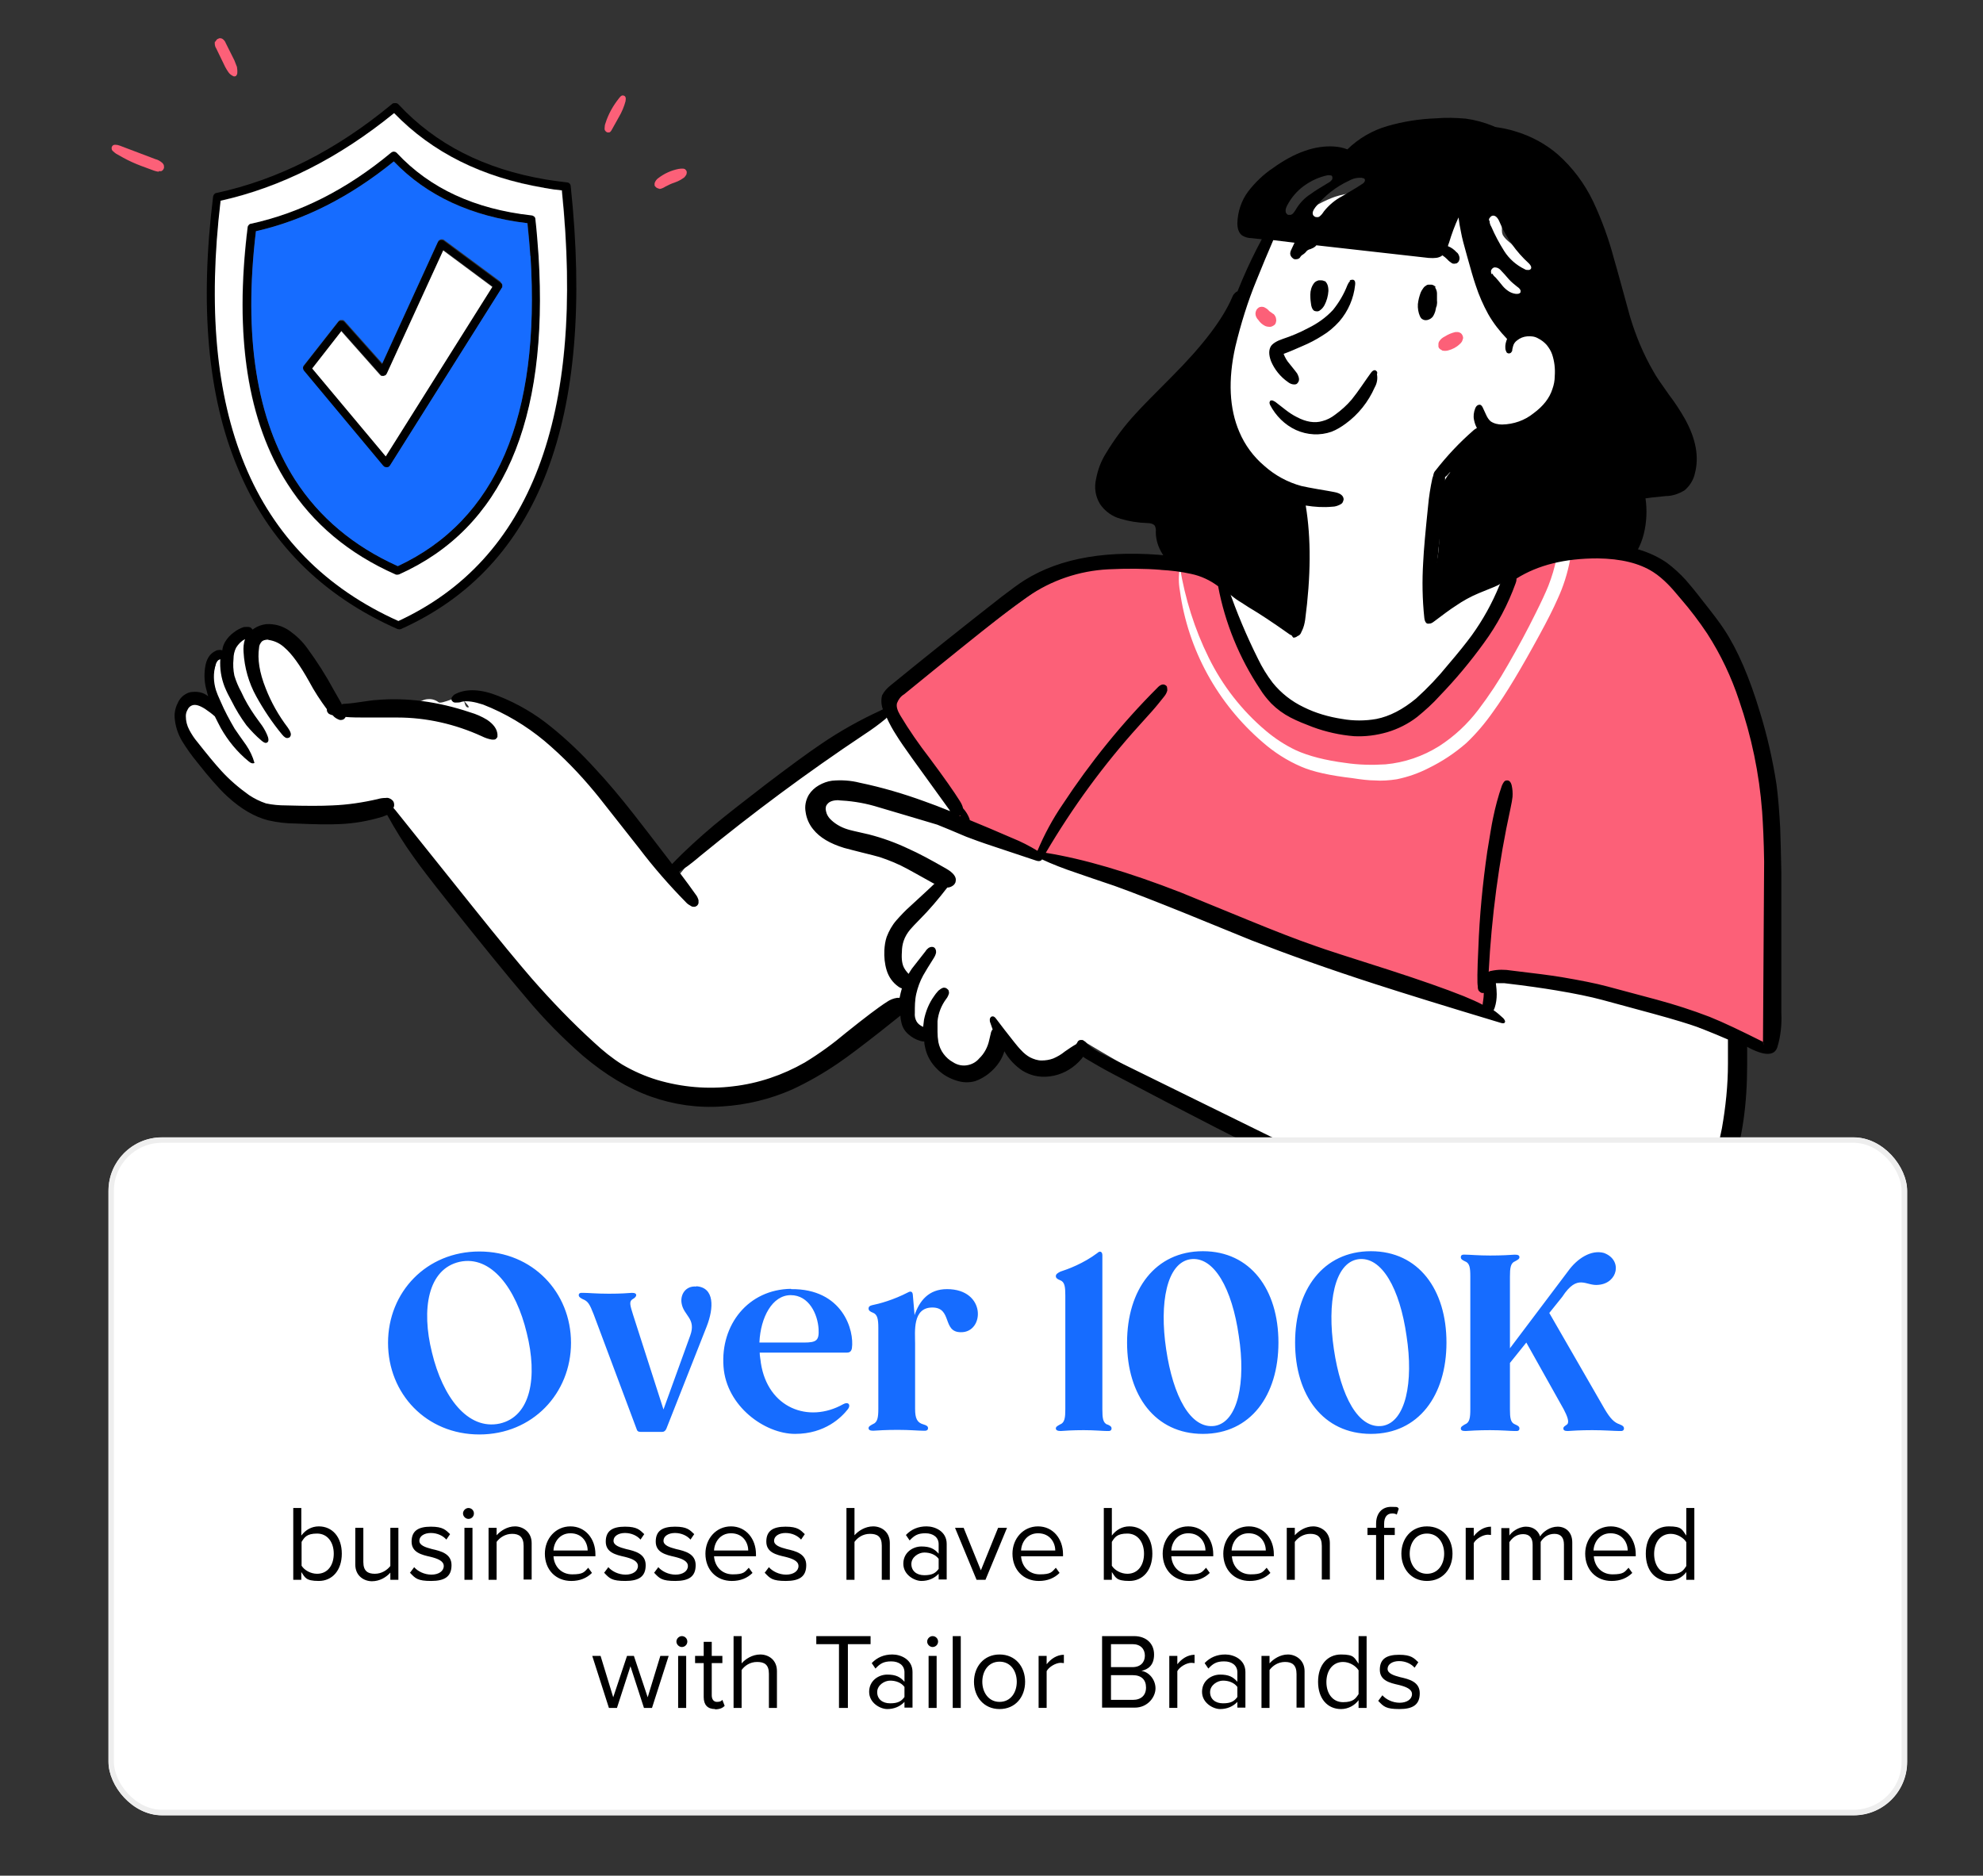 <svg xmlns="http://www.w3.org/2000/svg" id="Layer_1" viewBox="0 0 690.4 653"><rect x="0" y="0" width="690.4" height="653" fill="#333333" stroke="none"/><defs><style>      .st0 {        fill: none;        stroke: #eee;        stroke-width: 1.9px;      }      .st1 {        fill: #fc6078;      }      .st2 {        fill: #fff;      }      .st3 {        fill: #166cff;      }    </style></defs><path class="st1" d="M55.2,59.6c.3,0,.6,0,.9,0,.3-.1.5-.3.7-.5.1-.2.2-.4.3-.6,0-.2,0-.4,0-.6,0-.5-.3-.9-.6-1.2-.7-.6-1.5-1.1-2.4-1.3l-12.4-4.7c-.5-.2-1-.3-1.5-.3-.2,0-.5,0-.7.1-.2.1-.4.3-.5.5-.1.2-.2.5-.1.8,0,.3.1.5.3.7.4.4.8.7,1.2,1,1.2.7,2.1,1.2,2.5,1.4,2,1.1,4,2,6.1,2.8l4.6,1.7c.5.2,1.1.3,1.7.4ZM74.8,14.5c-.1.8,0,1.7.5,2.4l3.1,6.4c.3.6.7,1.2,1.1,1.8.4.6.9,1,1.5,1.3.2.1.3.2.5.2.2,0,.4,0,.5-.1.2,0,.3-.2.4-.4s.2-.3.2-.5c.1-.8,0-1.6-.1-2.3-.3-.8-.6-1.5-.9-2.3l-3-6c-.2-.6-.7-1.2-1.2-1.5-.2-.1-.5-.2-.7-.2-.3,0-.5,0-.7.2-.2,0-.5.2-.6.4-.2.2-.3.4-.4.6h0ZM229.6,65.8c.7-.1,1.4-.4,2-.8,1.1-.6,2.2-1.1,3.4-1.5,1.2-.4,2.2-1,3.2-1.7.3-.3.6-.7.8-1.1,0-.2.1-.4.1-.6s0-.4-.1-.6c-.1-.2-.3-.4-.5-.6-.2-.1-.5-.2-.7-.2-.5,0-1,0-1.5.1-2.6.5-5,1.6-7.1,3.2-.6.4-1.1,1.1-1.3,1.8,0,.2,0,.5,0,.7,0,.2.2.4.4.6.2.2.3.3.6.4.2.1.4.2.7.2h0ZM217.8,35.1c.2-1,0-1.6-.6-1.8-.6-.2-1,0-1.6.8-2.1,2.6-3.8,5.6-4.8,8.8-.2.5-.3,1.1-.3,1.7,0,.1,0,.2,0,.4,0,.3.3.7.6.9.1.1.3.2.5.2.2,0,.3,0,.5,0,.3,0,.7-.5,1-1.1l2.4-4.3c1-1.7,1.8-3.6,2.3-5.5Z"></path><path d="M137.5,35.9c-.4,0-.7,0-1,.3-19.4,16.1-39.8,26.4-61.2,31-.3,0-.5.2-.7.4-.2.2-.3.5-.4.8-4.7,38-1.9,69.5,8.5,94.4,10.6,25.7,29.2,44.5,55.7,56.2.2,0,.4.1.6.1.2,0,.4,0,.6-.1,48-21.5,67.7-72.9,59.1-154.2,0-.3-.2-.7-.4-.9-.2-.2-.5-.4-.9-.4-2.5-.3-4.9-.6-7.3-1h0c-21.4-3.6-38.5-12.3-51.4-26.2-.1-.1-.3-.2-.4-.3-.2,0-.3-.1-.5-.1h0ZM189.4,65.4c2.1.4,4.2.7,6.3.9,8.1,78.6-10.9,128.5-56.9,149.8-25.4-11.5-43.3-29.6-53.5-54.4-10-24.3-12.8-54.9-8.4-91.9,21-4.7,41.2-14.8,60.4-30.5,13.2,13.8,30.6,22.4,52.2,26ZM137.3,52.8c-.4,0-.7,0-1,.3-15.5,12.8-31.8,21.1-48.9,24.8-.3,0-.5.2-.7.4-.2.2-.3.5-.4.8-4.7,38,0,67.8,13.9,89.4,8.8,13.8,21.4,24.3,37.6,31.5.2,0,.4.1.6.1.2,0,.4,0,.6-.1,36-16.2,52.2-53.2,48.6-111.1-.3-4.1-.6-8.4-1.1-12.7,0-.3-.2-.6-.4-.9-.2-.2-.5-.4-.9-.4-19.8-2.2-35.4-9.4-46.9-21.7-.1-.1-.3-.3-.4-.3-.2,0-.4-.1-.5-.1h0ZM183.7,77.7c.4,3.9.7,7.7,1,11.4,3.5,56-11.9,92-46.2,108-15.4-7-27.3-17-35.8-30.1-13.4-21-17.9-49.8-13.6-86.5,16.8-3.8,32.8-11.9,48-24.3,11.6,12,27.1,19.1,46.5,21.5h0ZM174.8,99.3c0-.2,0-.3-.2-.5,0-.1-.2-.3-.4-.4l-19.6-14.5c-.2-.2-.5-.3-.8-.3-.3,0-.6,0-.8.2-.2.1-.4.4-.6.6l-19.4,42.4-13.1-14.7c-.2-.2-.5-.4-.7-.4-.3,0-.6,0-.8,0-.3,0-.5.3-.7.5l-12,15.3c-.2.3-.3.6-.3.9,0,.3.1.7.3.9l27.6,33.1c.2.2.5.4.8.5.3,0,.6,0,.9,0,.3-.1.5-.3.7-.6l38.9-61.8c.1-.2.2-.3.2-.5,0-.2,0-.4,0-.5h0ZM108.7,128.2l10.3-13,13.4,15.1c.2.2.4.3.6.4.2,0,.5.1.7,0,.2,0,.5-.1.7-.3.2-.1.3-.3.4-.6l19.6-42.8,17.1,12.7-37.1,59-25.7-30.6Z"></path><path class="st2" d="M195.7,66.3c-2.1-.2-4.2-.5-6.3-.9-21.5-3.6-38.9-12.3-52.2-26-19.2,15.6-39.3,25.8-60.4,30.5-4.4,37-1.6,67.6,8.4,91.9,10.2,24.8,28.1,43,53.5,54.4,46-21.3,65-71.2,56.9-149.8h0ZM136.2,53.1c.3-.2.7-.4,1-.3.4,0,.7.2,1,.5,11.5,12.3,27.1,19.5,46.9,21.7.3,0,.6.2.9.4.2.2.4.5.4.9.5,4.3.8,8.6,1.1,12.7,3.6,57.9-12.6,94.9-48.6,111-.2,0-.4.1-.6.1-.2,0-.4,0-.6-.1-16.3-7.2-28.8-17.7-37.6-31.5-13.9-21.6-18.6-51.5-13.9-89.4,0-.3.2-.6.4-.8.2-.2.4-.4.7-.4,17.1-3.7,33.4-11.9,48.9-24.8h0ZM118.9,115.2l-10.2,13.1,25.6,30.6,37.1-59-17.1-12.7-19.6,42.8c-.1.2-.3.4-.4.6-.2.1-.4.2-.7.3-.2,0-.5,0-.7,0-.2,0-.4-.2-.6-.4l-13.4-15.1Z"></path><path class="st3" d="M184.6,89.1c-.2-3.7-.6-7.5-1-11.4-19.5-2.3-35-9.5-46.5-21.5-15.3,12.4-31.3,20.5-48,24.3-4.4,36.6.2,65.5,13.6,86.5,8.4,13.1,20.4,23.2,35.8,30.1,34.3-16,49.7-52,46.2-108h0ZM174.3,98.3c.1.1.3.2.4.4s.2.3.2.5c0,.2,0,.4,0,.5,0,.2,0,.4-.2.5l-38.9,61.8c-.2.3-.4.5-.7.6-.3.1-.6.1-.9,0-.3,0-.6-.3-.8-.5l-27.6-33.1c-.2-.3-.3-.6-.3-.9,0-.3,0-.6.3-.9l12-15.3c.2-.2.4-.4.7-.5.3,0,.6,0,.8,0,.3,0,.5.2.7.4l13.1,14.7,19.4-42.4c.1-.3.3-.5.6-.6.3-.2.5-.2.8-.2.3,0,.6.1.8.3l19.6,14.5Z"></path><path class="st2" d="M383.3,285.3c-6.5-1.3-11.3-2.3-14.6-2.9-4.8-1-9.7-1.7-14.6-2-4.2-.3-8.4,0-12.4.9-.5-1.1-1-2.1-1.7-3.2-.8-1.4-2.2-3.4-4.1-6l-14.7-19.9c-.7-1-1.6-2-2.5-2.9-.9-.9-2-1.6-3.3-1.8-1.3-.2-2.6,0-3.7.5-1.3.5-2.5,1.1-3.6,1.9l-30.5,19c-7.7,4.8-13.3,8.5-17,11.2-5.5,3.9-10.6,8.4-15.1,13.4-1.1,1.3-2.5,3-4.2,5.1-2.1,2.6-3.5,4.4-4.2,5.2-1.2,1.4-2.5,2.7-3.9,3.8-.4-.8-.8-1.5-1.2-2.3-1.2-2.1-3-4.8-5.3-8.1-3.5-4.8-8.1-11-14-18.6-2.8-3.7-5-6.4-6.6-8.2-2.5-3-4.9-5.6-7.1-7.8-3.7-3.6-7.7-6.8-12-9.7-3.9-2.7-8.1-5-12.5-6.9-4.3-1.8-9-2.6-13.6-2.4-.1-.2-.2-.3-.4-.5-1-1,3.9,3.4,2.4,3.2-1.5-.2-.9-3.5-2.4-3.2-.2-1.3-6.8,2.2-7.8,1.4-1-.8-2.3-1.2-3.6-1.1-.7,0-1.4.2-2.1.5-.7.3-1.4.5-2.1.6-1.5,0-3-.1-4.5-.6-2.3-.7-17.4,2.9-21.8,1.1l-13.9-21.4c-1.6-.7-2.8-1.2-3.5-1.4-1.2-.4-2.4-.7-3.7-.7-1,0-1.9.1-2.9.2-.9.1-1.9.2-2.8.2-2.2-.1-3.8-.2-4.9-.1-.7,0-1.5,0-2.2.4-.7.3-1.3.7-1.8,1.3-.4.6-.8,1.3-1.1,2-.3.7-.7,1.3-1.3,1.8-.5.3-.9.5-1.5.6-.5.1-1.1.3-1.6.6-1.4.7-2.3,2.2-2.8,4.5-1,4.2-.7,8.7.9,12.7-1.5-1-3.2-1.6-5-1.8-.8-.1-1.7,0-2.5.2-.8.2-1.6.6-2.2,1.2-.8.7-1.3,1.6-1.6,2.6-.3,1-.4,2.1-.2,3.2.4,2.1,1.1,4.1,2.3,5.8,1.4,2.2,2.9,4.3,4.6,6.3,1.1,1.3,2.8,3.3,5.2,5.8,1.9,2.1,3.9,4.2,6,6.1,2.1,1.9,4.4,3.5,7,4.7,4.3,1.9,9,2.8,13.7,2.6,1.3,0,6-.4,14.3-1.1l11-.9c2.5-.2,4.9-.7,7.3-1.3.5,1.1,1.1,2.1,1.8,3.1,1.4,2,3.7,4.9,6.9,8.8,3.1,3.8,5.4,6.7,6.9,8.8.2.3,1.8,2.6,4.7,7,1.9,2.8,3.5,5.1,5,6.8,1.3,1.6,3,3.5,5.2,5.6l5.3,5.4c2.5,2.6,6.5,7.4,12,14.5,3.8,5,8,9.7,12.4,14.1,1.2,1.1,2.4,2.2,3.7,3.1,4.1,6.1,9.4,11.3,15.5,15.2,6.5,4.3,13.8,7.4,21.5,9,4.3,1,8.7,1.3,13.1,1,2.7-.3,5.4-.8,8-1.6,1.9-.5,4.5-1.3,7.8-2.6,5.5-2,9.8-3.5,12.7-4.7,4.2-1.7,8.1-3.8,11.9-6.3,3.6-2.5,7-5.3,10.3-8.2,3.3-2.9,6.7-5.7,10.3-8.3,1.7-1.1,3.4-2.3,5-3.6,0,0,0,0,0,0,0,2.3.2,4.7.9,6.9.5,1.8,1.4,3.5,2.6,4.9.6.7,1.4,1.3,2.2,1.7.9.4,1.8.5,2.8.4.8,2.8,2.1,5.5,3.8,7.9,1.1,1.6,2.6,2.9,4.3,3.8.8.5,1.7.8,2.6,1,.9.1,1.9.1,2.8-.1,2.2-.6,4.1-2.5,5.8-5.7,1.4-2.5,2.5-5.2,3.3-7.9,1,1,1.9,2.1,2.7,3.2,1.4,1.7,2.2,2.8,2.6,3.3,2.3,2.6,4.6,4.1,6.9,4.7,1.5.3,3,.3,4.4,0,3.3-.7,6.6-1.7,9.6-3.2,1.6-.8,3-2.1,3.9-3.7.1-.2.3-.6.5-1,32.9,19.7,67,37.4,102.1,53,2.7,1.3,5.5,2.3,8.5,2.8.3,0,1.1.1,2.2.2.7,0,1.4.2,2.1.3,1.2.3,2.4.7,3.5,1.3.5.3,1.6.9,3.3,1.8,4.4,2.3,9,4.3,13.7,5.9,3.7,1.2,8.4,2.6,14.4,4.2,9.3,2.5,16.7,4,22.2,4.4,8.5.7,15.9-.3,22.3-3,6.4-2.7,12.4-7.3,18.1-13.9,3.6-4,6.4-8.5,8.5-13.4,1.1-2.9,2-5.9,2.5-9,.4-2,.8-5.2,1.3-9.3,1.2-10.4,1.9-18.2,2-23.4.1-3.2,0-6.4-.3-9.6-.1-1-.5-3.3-1.2-6.7-.6-2.6-1-4.3-1.2-5.3-.4-1.7-1-3.4-1.7-5.1-1.5-3.3-3.5-6.3-5.9-9-6.2-6.8-15.3-12.3-27.3-16.4-3.5-1.2-8.6-2.7-15.4-4.5-7.1-1.9-12.2-3.4-15.5-4.4-1.7-.6-4.3-1.5-7.7-2.7-3.4-1.2-6-2.1-7.7-2.7-5.2-1.7-13.3-3.8-24.4-6.3-6.6-1.5-11.7-2.6-15.4-3.3-5.1-1-10.3-1.7-15.5-2.1-7.2-.4-14.4-.3-21.6.2-12.8.7-20,1.1-21.6,1.1-12.8.3-25.6-.7-38.1-3Z"></path><path class="st2" d="M522.9,78.3c0-1.3-.4-2.6-1-3.8-.6-1.2-1.4-2.3-2.4-3.2-2-1.9-4.5-3.3-7.3-3.9-2.7-.6-5.4-.8-8.1-.7-3.7.2-6.4.4-8.2.4-7-.2-12.2-.3-15.7-.4-6.2-.1-11.4.5-15.4,1.8-3.2,1.1-7.4,3.3-12.7,6.6-2.7,1.6-5.2,3.5-7.5,5.7-1.7,2.1-3,4.4-4.2,6.8-7.6,15.3-14.7,34.1-21.4,56.5-2.7,8.9-4.3,16-5,21.5-.3,2.5-.6,8-.9,16.6,0,5.5-.7,11-1.8,16.4-1.4-.5-2.9-.4-4.3.1-1.4.6-2.6,1.5-3.4,2.7-1.4,2-2.2,4.8-2.2,8.5,0,4.3.5,8.6,1.6,12.8,2.4,8.8,5.6,17.4,9.5,25.7,2.9,5.5,6.3,10.7,10.3,15.6,6.9,8.6,14.1,15.3,21.6,19.9,8.8,5.4,18.7,8.6,29,9.5,10.3,1,20.7,0,30.6-3,4.4-1.2,8.6-3,12.4-5.4,3.1-2.2,6-4.7,8.7-7.4,3-2.7,5.8-5.7,8.2-8.9,1.5-2.2,2.9-4.5,4-7,.8-1.7,1.8-4.2,3.1-7.5l8.1-20.6c1.7-3.9,3-8,3.9-12.2.5-2.9.7-5.8.6-8.7,0-2.4-.4-5.3-.8-8.8-.3-2.6-.9-5.2-1.9-7.7-.9-1.7-2-3.2-3.3-4.6-1.7-1.9-3-3.3-3.8-4.4-2.8-3.6-4.7-7.8-5.4-12.2-.4-3-.5-6.1-.2-9.1.2-2.1.6-5.2,1.4-9.2,1.5-8.4,2.5-14.8,2.9-19.2.7-6.4.8-12.9.3-19.3-.6-6.5-2.3-12.9-5-18.8-2.6-5.9-6.6-11.1-11.7-15.1-.9-.7-1.7-1.5-2.3-2.5-.2-.5-.3-1-.3-1.5,0-.5,0-1,0-1.6Z"></path><path d="M533.3,58c1.2,5.5,3.1,13.7,5.9,24.6,2,8.1,3,16.5,3.3,24.8,0,1.3,0,3.5-.1,6.5,0,2.8-.1,4.9-.1,6.4s0,3.3.2,6c0,2,0,3.9-.3,5.9-.4,2.3-1.1,4.6-2,6.7-.6,1.4-1.7,3.6-3.1,6.3-.4.9-.9,1.7-1.5,2.5-.5.7-1.2,1.4-2,1.8-.6.2-1.1.4-1.7.6-.8.2-1.4.3-1.9.4-2.7.7-5.2,1.9-7.5,3.5-3.9,2.5-6.3,4-7.1,4.4-.1,0-1.6.7-4.5,2-1.5.6-2.9,1.4-4.3,2.4-3.4,2.7-5.3,7.1-5.7,13.2,0,1.5,0,4,0,7.4.2,2.5.2,5,0,7.4-.2,2.3-.6,4.7-1.2,7-.4,1.5-1,3.8-2,6.8-.6,1.5-.8,3.1-.8,4.6.1.8.4,1.6.9,2.2.5.6,1.1,1,1.9,1.1.5,0,1.1,0,1.5-.3.5-.2.9-.5,1.3-.9.8-.8,1.6-1.7,2.3-2.6,1.2-1.2,2.7-2.2,4.3-2.9,1.6-.7,3.3-1.3,5-1.8,4.8-1.5,9.6-2.7,14.5-3.7,1.2-1.2,2.6-2.1,4.1-2.9,1.4-.7,2.9-1.2,4.5-1.6,1.7-.5,2.9-.8,3.6-1.1,1.4-.3,2.8-.5,4.3-.5,1.7-.1,3.4,0,5.1.3,2.7.8,5.3,2.6,7.7,5.7.5.6.8,1.2,1.2,1.7,2.8-1.1,5.3-2.9,7.4-5.2,2.8-3.1,4.8-6.8,5.8-10.8,1-4,1.2-8.3.6-12.4.5-.1,2.9-.4,7.1-.8,2.3,0,4.5-.8,6.5-2,1.8-1.5,3.1-3.6,3.6-5.9,1.5-5.7.4-12-3.5-19-1.6-2.8-3.4-5.6-5.4-8.2-2.7-3.8-4.6-6.5-5.5-8.2-3.5-6-6.2-12.5-8.2-19.2-2.5-9-4.3-15.8-5.6-20.2-1.8-6.8-4.2-13.4-7.2-19.8-3-6.3-7.2-11.9-12.4-16.5-4.2-3.6-9.2-6.3-14.5-7.9-5.3-1.7-10.9-2.2-16.5-1.6-1.7.1-2.7.7-2.8,1.8-.1,1.3.9,2,3.4,2.2,6.3.5,12.4,2.2,18.1,5,.9.4,1.7.9,2.3,1.7.7.9,1.2,2,1.5,3.2Z"></path><path d="M449.7,173.1c-.3-.2-1.2-.5-2.6-1-4-1.3-7.7-3.5-10.9-6.3-3.2-2.8-5.9-6.2-7.8-9.9-2-3.8-3.2-7.8-3.8-12.1-.5-4.2-.4-8.5.5-12.7.5-2,.8-3.4,1-4.4.3-1.5.6-3,.6-4.5-.1-1.6-.1-3.2,0-4.8.3-1.8.9-3.5,1.7-5.2l3.3-7.9c.6-1.3.5-2.2-.1-2.6-.2-.2-.5-.2-.8-.2-.3,0-.5.2-.7.4-.5.4-.9,1-1.1,1.6-3.3,7.7-10.3,16.9-21.1,27.7-6.4,6.4-10.5,10.6-12.4,12.7-4,4.3-7.5,9-10.5,14-1.7,2.7-2.8,5.7-3.4,8.9-.7,3-.2,6.1,1.4,8.7,1.7,2.5,4.2,4.3,7.1,5.1,3,.9,6.1,1.4,9.3,1.5,1.4,0,2.3.4,2.7,1,.3.7.4,1.4.3,2.1,0,3.2,1.2,6.3,3.1,8.8,1.9,2.5,4.6,4.4,7.7,5.3.4.1,1.4.3,2.8.6,1,.2,1.9.4,2.8.8,1.6.8,3.2,1.7,4.7,2.7,1.8,1.2,5.4,3.3,10.7,6.2,3.6,1.9,7.1,4.1,10.4,6.6.7.5,1.3,1,2.1,1.5.7.4,1.5.6,2.4.4,2-.4,3-2.4,3.1-6.1l.8-33.2c.2-1.5-.1-3.1-.8-4.5-.6-.7-1.3-1.3-2.2-1.7Z"></path><path class="st1" d="M557.9,193.5c-3.7-.4-7.4-.5-11.1,0,0,.5-.1,1.1-.2,1.6-.9,4.6-2.3,9.1-4.3,13.4-1.4,3.2-3.5,7.4-6.4,12.7-6.2,11.4-11.5,20.3-16,26.5-2.8,4-5.9,7.7-9.4,11-4,3.5-8.4,6.4-13.1,8.7-3.5,1.8-7.2,3.1-11.1,3.9-2.6.4-5.2.6-7.7.4-2,0-4.6-.3-7.8-.8-7.7-.9-13.7-2.2-17.8-4-4.9-2.1-9.4-5-13.4-8.5-15.7-13.5-26-32.2-28.8-52.7-.5-2.7-.5-5.5,0-8.2,1.8,10.9,5.1,21.5,10,31.4,4.8,9.8,11.6,18.5,19.9,25.5,3.2,2.7,6.7,5,10.5,6.8,4.4,2,10.2,3.5,17.2,4.4,4.6.7,9.3.8,14,.5,6.6-.6,13-2.8,18.6-6.3,5.3-3.4,9.9-7.7,13.7-12.7,3.8-5,7.3-10.3,10.4-15.8,3.4-5.9,6.6-11.8,9.6-17.9,1.9-3.8,3.4-7,4.4-9.5,1.2-3.1,2.2-6.3,2.8-9.6-2.8.7-5.6,1.6-8.4,2.6-1.7.8-2.7,1.2-3,1.4-1.4,0-2.7,1.4-3.7,4.1-5.6,15.1-15.9,28.8-30.9,41-2.5,2-5.1,3.9-7.8,5.5-2.7,1.6-5.7,2.8-8.7,3.4-2.6.5-5.3.6-7.9.4-1.9-.1-4.5-.5-8-1-2.3-.4-4.1-.7-5.4-1-1.8-.4-3.5-1-5.2-1.8-3-1.5-6.2-4.1-9.6-8-8.6-9.9-14.5-21.9-17.3-34.7,0-.1,0-.3,0-.4,0-.9-.5-1.8-1.1-2.5-2.8-3.1-6.4-5.4-10.5-6.4-4.2-1.1-8.4-1.7-12.8-1.8-8.1-.4-14.4,0-19.1.9-6.8,1.4-14,4.6-21.5,9.5-2.3,1.4-8.7,6.2-19.3,14.3-9.1,7-18.7,13.4-28.5,19.3-.9.5-1.7,1.1-2.5,1.8-.8.6-1.3,1.5-1.6,2.5-.1.9,0,1.8.3,2.7.3.9.8,1.8,1.3,2.6l12.9,20.3c4.5,7.1,7.9,12.2,10.1,15.2,1.1,1.6,2.3,3,3.8,4.2,1,.7,2.1,1.3,3.3,1.7.7.3,1.9.6,3.6,1.1,2.7.8,6.7,2.2,12,4.1,1.4.5,2.8,1,4.1,1.5.2.2.3.4.6.6,1.2.8,2.6,1.1,4,.9,1.3.4,2.4.8,3.3,1,2,.6,5.2,1.4,9.8,2.6,4.2,1,7.5,1.9,9.8,2.6,2.6.8,6,2.1,10,3.8,7.5,3.1,18.6,7.8,33.5,14.1,13,5.3,24.3,9.5,34.1,12.4,5.3,1.6,13.2,3.8,23.8,6.6,7.9,2.2,15.7,4.9,23.3,8,.8.4,1.5.6,2.4.9.8.2,1.6.1,2.4-.2.4-.2.7-.5.9-.8.3-.3.4-.7.5-1.1,0,0-.1,0-.1-.1.5-.5.9-1.2,1.1-1.9.4-1.1.4-2.3.2-3.5,0-.5-.2-.9-.3-1.4,1.7,0,3.6,0,5.7,0,4.7,0,9.5.3,14.2,1.1,2.9.7,5.7,1.5,8.5,2.6l3.4,1.3c1.7-.1,3.5,0,5.2.2,2.4.4,4.9.9,7.2,1.6,8.3,2.2,16.6,5,24.6,8.2,1.2.5,2,.9,2.5,1.1.2.1.4.2.6.4,5.8,1.5,11.5,3.5,17.1,5.8,1.3.7,2.6,1.1,4.1,1.3.7,0,1.4-.1,2.1-.5.1,0,.3-.1.4-.2.1,0,.2,0,.3,0,.7,0,1.3-.2,1.8-.7.5-.4.9-1,1.2-1.6.4-1.3.6-2.6.5-3.9-.5-21.4-1.7-41.5-3.8-60.4.2-1.5.3-2.9.3-4.4,0-3.4-.4-6.7-.9-10.1.2-.6.3-1.3.4-1.9.5-4.3,0-9.7-1.7-16.4-1.9-8.1-4.6-16-7.9-23.6,0-.1-.1-.2-.2-.3-1.2-4.2-2.6-8.3-4.3-12.3-4.6-10.8-10.7-19.1-18.3-25.1-7.1-5.6-15.6-9-24.6-9.9Z"></path><path d="M479.5,129.9c0-.2,0-.5-.2-.6-.1-.2-.3-.3-.5-.4-.5-.1-1,.2-1.5.9-.6.8-1.7,2.4-3.3,4.7-1.1,1.6-2.2,3.1-3.4,4.6-1.7,2-3.6,3.7-5.8,5.3-1.3,1-2.8,1.8-4.4,2.2-2.7.8-5.7.3-8.9-1.4-1.4-.7-2.6-1.5-3.9-2.5l-3.6-2.8c-.6-.3-.9-.5-1-.5-.2,0-.4,0-.5,0-.2,0-.3.2-.4.4-.2.3-.1.7.1,1.2,2,3.8,5.1,6.9,9,8.7,2,.9,4.1,1.4,6.2,1.5,2.1.1,4.2-.2,6.2-.9,1.8-.7,3.4-1.7,4.9-2.8,4.4-3.2,7.9-7.6,10.1-12.6.8-1.4,1.1-3,.8-4.6h0ZM499.9,100c-.4-.5-.9-.8-1.5-.9-.4,0-.7,0-1.1,0-.4,0-.8.3-1.2.6-.3.2-.5.5-.7.8-.3.4-.6.9-.8,1.4l-.3.9c-.2.7-.4,1.3-.5,2-.3,1.4-.2,2.9.2,4.3.2.6.4,1.2.8,1.7.3.3.7.5,1,.6.4.1.8.1,1.2,0,.8-.2,1.6-.7,2-1.4.3-.5.5-1,.7-1.6l.3-1.4.2-.5c.1-.6.2-1.2.1-1.8v-2.6c0-.7-.3-1.5-.7-2.1h0ZM461.1,97.9c-.3-.2-.6-.3-1-.3-.3,0-.7,0-1,0-.7.2-1.3.5-1.7,1.1-.8,1.1-1.2,2.5-1.2,3.9,0,.6,0,1.6.2,2.9.1,1.3.5,2.2,1,2.6.3.2.7.3,1.1.3.4,0,.8-.1,1.1-.4.6-.4,1.1-1,1.5-1.7.8-1.5,1.3-3.3,1.4-5,0-1.7-.4-2.8-1.3-3.5ZM470,97.9c-.4.4-.7.9-.9,1.4-1.2,3.1-2.9,6-5,8.6-2.5,2.7-5.5,4.8-8.8,6.4-2.8,1.5-5.7,2.7-8.7,3.7-2.1.7-3.5,1.6-4.1,2.5-.8,1.3-.8,3,0,5.2,1.2,2.9,3.3,5.5,5.9,7.3.5.4,1.1.7,1.7.8.3,0,.6.1.9,0,.3,0,.6-.2.8-.5.7-.8.6-1.8-.2-3.3-.1-.2-1-1.3-2.6-3.3-.9-1-1.6-2.2-2.1-3.5,2.5-.9,4.6-1.9,6.5-2.7,2.4-1,4.7-2.2,6.9-3.6,2.2-1.3,4.2-3,6-5,3.1-3.6,5-8,5.5-12.7.1-.8,0-1.3-.3-1.6-.1,0-.2-.2-.4-.2-.1,0-.3,0-.4,0-.3,0-.6.1-.8.3ZM541.8,63.8c-3.4-5.8-7.9-10.9-13.3-14.9-5.3-4.1-11.6-6.7-18.2-7.6-3.5-.3-6.9-.4-10.4-.1-5.7.2-11.4,1.1-16.9,2.7-5.2,1.5-10,4.3-13.9,8.1-1.5-.6-3.1-.9-4.7-1-6.6-.4-13.7,2.1-21.2,7.5-3.3,2.2-6.2,5-8.6,8.1-2.4,3.2-3.7,7.1-3.8,11.1,0,2.1.6,3.5,1.7,4.3,1,.6,2.1.9,3.2.9l3.6.4c-4.9,9.1-9,18.7-12.2,28.5-2.1,6-3.5,12.3-4.3,18.6-.8,6.3-.3,12.6,1.4,18.7,1.9,6.2,5.2,11.8,9.8,16.4,4.6,4.5,10.3,7.8,16.5,9.6l.2,11.6c0,3.8,0,6.7,0,8.7,0,1.6-.4,5.5-.9,11.7-.3,3-.4,5.7-.5,8-.3-.2-.6-.5-.9-.7-3.1-2.2-6.3-4.2-9.6-6.1-3.3-1.9-6.8-3.4-10.4-4.5-1-.3-1.7-.2-2,.3-.1.2-.2.4-.2.6,0,.2,0,.4.2.6.3.4.6.7.9.9,1.7,1.4,3,2.4,3.8,2.9.3.2,1.5.9,3.6,2.3,3.9,2.3,8.4,5.3,13.5,8.9.5.4,1,.7,1.6,1,.1.3.3.5.5.7.5,0,1.1-.2,1.5-.6.3,0,.5-.3.8-.5.2-.2.4-.6.5-.9,0-.1.2-.3.2-.4.6-1.2.9-2.5,1.1-3.8,2-15.1,2.1-28.4.2-39.8,0,0,0,0,0,0,3.1.5,6.2.7,9.3.4.9,0,1.8-.3,2.6-.7.4-.2.7-.4.9-.7.2-.3.3-.7.4-1.1,0-1.3-1.1-2.2-3.3-2.6-.9-.2-2.8-.5-5.7-1-2.4-.4-4.3-.8-5.7-1.1-4.8-1.3-9.2-3.7-12.9-7-3.8-3.2-6.8-7.3-8.7-11.8-3.5-8.1-4-18.1-1.4-29.7,1.9-7.9,4.3-15.7,7.4-23.2,1.9-4.7,3.8-9.3,5.8-13.9l7.4.9-1.3,2.8c-.1.3-.2.6-.2.9,0,.4.1.8.4,1.2.2.3.6.6.9.8.4.1.8.1,1.2,0,.4-.1.8-.3,1-.7.1-.2.3-.4.5-.6l.6-.4c.3-.2.5-.4.8-.7.2-.3.4-.5.7-.7.3-.2.6-.3,1-.4.3-.1.6-.3.9-.4.4-.2.8-.5,1.1-.9l39.1,4.4c.7,0,1.4.1,2.2,0,.7,0,1.4-.2,2-.5.2-.1.4-.3.6-.4.6.4,1.2.9,1.7,1.4.5.6,1.1,1,1.7,1.4.5.2,1,.1,1.5,0,.4-.2.8-.6.9-1,.2-.5.2-1.1,0-1.6-.2-.5-.4-1-.9-1.3-.8-.9-1.9-1.7-3-2.1.1-.4.2-.7.4-1.2.9-3,2-6,3.3-8.8.2,1.7.5,3.4.9,5.3.3,1.7,1,4.4,2,7.9,1.3,4.7,2.3,8.2,3.1,10.5,1.1,3.4,2.6,6.8,4.3,9.9,1.8,3.2,4.1,6.1,6.6,8.7-.4,1-.7,2.1-.6,3.2,0,.5.2,1,.4,1.4.1.2.3.3.5.4.2,0,.4.1.6,0,.2,0,.5-.2.6-.4.2-.2.3-.4.3-.6,0-.5.2-1,.3-1.5.2-.8.7-1.5,1.4-2,1-.8,2.2-1.3,3.5-1.4,1.3-.1,2.6,0,3.8.7,1.2.6,2.2,1.4,3,2.3.8,1,1.5,2.1,1.9,3.3.8,2.4,1.1,5,.9,7.6,0,1.5-.3,3-.8,4.4-1,3.2-3.2,6-6.6,8.5-3.1,2.5-6.9,3.8-10.9,3.9-1.4,0-2.8-.3-4-1.1-.7-.6-1.2-1.4-1.6-2.3-.4-.9-.8-1.8-1.2-2.6-.3-.6-.7-.9-1-.9-.6,0-1.2.3-1.6,1.3-.5,1.3-.7,2.7-.4,4,.2,1,.5,1.9,1,2.8-.5.3-1,.6-1.4,1-4.8,4.2-9.1,8.8-13,13.8-.5.5-.7,1.1-.8,1.8-.1.3-.2.6-.3.9-.7,3.2-1.2,6.4-1.5,9.7-.9,8.7-1.5,15.2-1.7,19.5-.4,6.5-.3,13,.4,19.5.1.9.4,1.5.8,1.8.2.1.5.2.8.1h.2c.5,0,1-.3,1.4-.6,3.2-2.4,5.7-4.3,7.6-5.5,2.6-1.8,5.3-3.3,8.2-4.5l5.4-2.2c1.8-.7,3.4-1.8,4.7-3.2.5-.5.7-1,.6-1.4-.2-.5-.7-.8-1.5-.8-2,0-3.9.3-5.8.9-3.8,1-7.5,2.6-10.9,4.5-3.2,1.9-6.1,4.4-8.3,7.4.3-5.4.8-11.8,1.6-19.1,1-9.5,1.7-16.6,2.2-21.4.2-1.7.3-3.4.2-5.1h0c.4-.3.8-.6,1.1-1l.5-.6h.2c0,0,.6-.1,1.7-.4,1.2-.3,2.4-.5,3.6-.7.7-.2,1.5-.4,2.2-.7l4.5-1.5c1.5-.4,2.3-.7,2.5-.8.8-.4,1.6-.9,2.3-1.4l2.2-1.4c.7-.4,1.4-.9,2.1-1.4,1.4-1.1,2-2.3,1.7-3.5.9-.2,1.7-.5,2.6-.8,2.8-1.1,5.4-2.6,7.7-4.5,2.3-1.9,4.2-4.3,5.7-7,1.5-2.6,2.4-5.6,2.7-8.6.4-3,0-6-.9-8.9-.1-.4-.2-.7-.4-1.1h0c.5.2,1.1.1,1.6,0,.5-.2.9-.5,1.3-.9.8-.8,1.4-1.8,1.7-2.9.9-2.6,1.5-5.2,1.7-7.9.2-2.7.2-5.5,0-8.2-.6-15.5-3.9-28.3-9.9-38.4h0ZM518.4,76.8c0-.4,0-.7.3-1,.2-.3.5-.6.9-.7.9-.2,1.8.5,2.5,2.2,2.3,5.5,5.8,10.4,10.2,14.4.6.6.9,1.2.8,1.6,0,.2-.2.4-.3.5-.2.1-.4.2-.6.2-.5,0-1,0-1.4-.3-2.9-1.4-5.4-3.6-7.1-6.3-1.7-2.7-3.2-5.5-4.5-8.5-.4-.6-.6-1.4-.6-2.1ZM519.4,95.5c-.2-.2-.3-.6-.3-.9,0-.3,0-.6.3-.9.2-.3.5-.5.8-.6.3,0,.7,0,1,.1.6.2,1.1.6,1.5,1.1.6.6,1.5,1.6,2.6,2.9.9,1,1.9,1.8,2.9,2.6.3.2.7.5.9.8.1.1.2.3.3.5,0,.2,0,.4,0,.6-.2.5-.8.7-1.7.6-.9-.1-1.9-.5-2.6-1-.9-.6-1.7-1.4-2.3-2.2-.7-.9-1.4-1.7-2.1-2.5-.5-.4-.9-.9-1.2-1.4ZM474.3,62c.5,0,.8.2.9.5.1.3,0,.9-.7,1.4-.7.5-3.1,2-7.2,4.4-2.5,1.3-4.6,3.1-6.3,5.2-.4.6-.8,1.2-1.4,1.7-.2.2-.5.4-.9.4-.3,0-.7,0-1-.2-.3-.2-.5-.4-.6-.7s-.1-.7,0-1c.2-.6.5-1.1.9-1.6,3.1-3.9,7.1-7.1,11.7-9.2,1.4-.8,2.9-1.1,4.5-1ZM463.9,61.7c0,.3,0,.5-.1.8-.3.4-.7.8-1.1,1-2.8,1.7-5,3-6.3,4-2.1,1.3-3.8,3.1-5.1,5.2-.3.6-.7,1.1-1.1,1.6-.2.2-.5.4-.8.5-.3,0-.6,0-.9,0-.3-.1-.5-.3-.7-.6-.2-.3-.2-.6-.2-.9,0-.6.2-1.1.5-1.7,1.4-2.7,3.4-5.1,5.9-6.9,2.5-1.8,5.3-3.1,8.3-3.7.4,0,.8,0,1.2.1.1,0,.2.1.3.3,0,.1.1.2.1.4Z"></path><path d="M557.9,189.9c-6.3-.4-12.6.4-18.7,2.3-5.1,1.5-9.8,4.1-13.8,7.6-.3,0-.7.2-.9.4-.9.5-1.7,1.8-2.5,3.7-2.5,6.1-5.7,11.9-9.6,17.3-1.9,2.6-4.7,6.1-8.3,10.3-3.4,4.2-7.1,8.1-11.1,11.7-4.6,3.8-9.2,6.2-13.8,7.1-3.9.7-8,.7-11.9,0-4.6-.7-9.2-2-13.4-4.1-4.2-2-7.9-4.9-10.8-8.5-2-2.6-3.7-5.4-5.1-8.3-4-8-7.5-16.3-10.4-24.8,0,0,0,0,0-.1,0-.3.1-.6,0-.9,0-.8-.4-1.5-.9-2.1-2.3-2.7-5.3-4.7-8.7-5.8-3.5-1.1-7-1.8-10.7-2.2-21.2-2.2-38,.6-50.6,8.5-1.9,1.2-4.5,3.1-7.9,5.7-13.7,10.7-26.6,21-38.6,30.8-1.3,1-2.4,2.2-3.1,3.6-.4,1.6-.3,3.3.3,4.9-.2,0-.5.2-.7.3-7.2,3.3-14.2,7.2-20.8,11.7-4.6,3.1-11,7.8-19.3,14.1-7.8,6-13.8,10.7-17.9,14.1-5.1,4.3-10.1,8.8-14.7,13.6l-.9-1.2c-5.7-7.4-9.8-12.8-12.5-16.2-4.7-6-9.1-11.2-13.2-15.6-4.8-5.3-10-10.3-15.6-14.8-5.5-4.5-11.7-8.1-18.3-10.7-6-2.4-11-2.6-14.7-.8-.5.2-.9.5-1.2.9-.2.2-.3.4-.4.6,0,.2,0,.5,0,.7.1.3.3.5.6.7.3.2.6.2.9.2.7,0,1.4,0,2.1-.3,1.9-.4,4.3,0,7.4,1,7.7,3,14.9,7.3,21.3,12.6,6.4,5.4,12.2,11.4,17.5,17.8.9,1,6,7.6,15.5,19.6,5,6.6,10.5,12.9,16.3,18.8.5.6,1.2,1,1.9,1.4.3.2.7.2,1,.2.4,0,.7-.2,1-.4.2-.2.4-.5.5-.9,0-.3,0-.7,0-1-.2-.7-.5-1.4-1-2-1.4-2-3.3-4.6-5.8-7.9.9-.6,1.9-1.2,2.9-1.9.8-.6,2.4-1.8,4.5-3.6,18.3-15,37.3-29.1,57.1-42.3,2.6-1.7,5.1-3.5,7.5-5.5.1-.1.2-.2.3-.4,1,2.2,2.1,4.2,3.4,6.2,1.1,1.8,2.9,4.4,5.4,7.9l13,18c.1.2.2.3.3.5-3.4-1.4-6.4-2.5-8.9-3.4-7.4-2.7-14.9-4.9-22.6-6.5-3.1-.8-6.4-1-9.6-.7-1.6.2-3.2.8-4.6,1.6-1.4.8-2.6,1.9-3.5,3.3-1.1,1.9-1.5,4-1.1,6.1.3,2.1,1.2,4.2,2.6,5.9,2.3,2.9,5.9,5,10.8,6.5,1.4.4,3.5.9,6.2,1.6,2.8.7,4.9,1.2,6.2,1.6,3.3,1.1,6.5,2.4,9.6,4.1.7.4,3.7,2,9.2,5.1h.3c0,.1-8.5,7.9-8.5,7.9-1.7,1.5-3.3,3.2-4.8,4.9-1.5,1.7-2.6,3.7-3.4,5.8-.5,1.5-.7,3-.8,4.6-.1,2.4.1,4.7.8,7,.7,2.3,2.1,4.3,4.1,5.7.4.3.8.5,1.2.6-.3,1.1-.6,2.2-.8,3.3-.3,0-.6,0-.9,0-1.3.2-2.5.7-3.5,1.4-3,1.9-7.7,5.5-14.2,10.7-4.5,3.8-9.3,7.3-14.4,10.4-7.7,4.4-16.2,7.3-25,8.3-8.8,1.1-17.8.3-26.3-2.2-4.3-1.3-8.4-3.1-12.3-5.4-3.5-2.2-6.7-4.8-9.7-7.6-7.7-7-15-14.6-21.9-22.5-4.5-5.2-11.2-13.3-20-24.3l-27.3-34.1c-.2-.3-.5-.5-.7-.8,0-.2.1-.4.2-.6.1-.7,0-1.4-.4-1.9-.3-.3-.6-.6-1.1-.8-.4-.2-.9-.3-1.3-.2-1,0-1.9.1-2.9.4-5.2,1.2-10.5,2-15.8,2.2-3.8.2-9.1.2-16.1,0-2.4,0-4.7-.2-7-.7-2.1-.7-4.1-1.7-5.9-2.9-3.5-2.5-6.8-5.3-9.7-8.5-2.2-2.4-4.9-5.7-8.3-10-1.1-1.3-2-2.7-2.8-4.2-.8-1.5-1.2-3.1-1.2-4.8,0-.8.2-1.5.6-2.2.3-.7.8-1.2,1.5-1.5,1.2-.5,2.7,0,4.6,1.2,1.2.8,2.4,1.7,3.4,2.6.7,1.4,1.4,2.8,2.1,4.1,2.5,4.4,5.7,8.3,9.6,11.5.9.8,1.6.9,2.1.6-.6-2.2-1.6-4.3-2.9-6.2-1.8-2.5-3.1-4.4-4-5.7-1.8-3.1-3.5-6.2-4.9-9.5-.8-1.7-1.3-3-1.6-3.9-.9-2.9-1-6-.1-8.9,0-.6.4-1.1.8-1.5.2-.1.5-.3.8-.4-.2,3.3.3,6.5,1.5,9.6.7,1.7,1.5,3.3,2.4,4.9,1.5,3,3.2,5.8,5.2,8.5,1.6,1.9,3.3,3.7,5.2,5.3.9.8,1.5,1,2,.7.5-.3.6-.9.3-1.9-.5-1.4-1.2-2.7-2-3.9-1.2-1.6-2-2.8-2.6-3.6-1.8-2.6-3.4-5.3-4.7-8.2-1-1.8-1.8-3.7-2.4-5.7-.4-1.9-.5-3.9-.3-5.8,0-1.4.3-2.7.9-3.9.8-1.3,1.8-2.3,3.1-3-.5,1.5-.6,3-.5,4.5.3,5.4,1.8,10.7,4.4,15.4,2.6,4.7,5.6,9.2,9,13.3.8,1,1.5,1.4,2.1,1.2.2,0,.3-.1.5-.2s.2-.3.3-.4c.2-.3.2-.7.1-1.1-.2-.7-.6-1.3-1-1.9-3.2-4.2-5.8-8.8-7.7-13.7-2.2-5.5-2.9-10.2-2.3-14.1,0-.8.4-1.5.9-2.1.3-.3.7-.5,1.2-.6.4-.1.9-.2,1.3,0,2,.3,3.9,1.2,5.4,2.6,2.6,2.2,5.4,6.1,8.6,11.8,1.8,3.4,3.9,6.6,6.2,9.7,0,.3,0,.7.2,1,.2.3.4.6.7.7.3.2.7.3,1.1.4,0,0,.1.1.2.2.5.6,1.2,1,1.9,1.3.4.2.8.2,1.2.1.4,0,.7-.3,1-.6,0-.1.2-.2.2-.4,2.1.2,4.6.2,7.3.2h10.8c10.1,0,20.1,2.3,29.3,6.5,1.2.6,2.4,1,3.6,1.2.2,0,.5,0,.7,0,.2,0,.5-.1.7-.3.2-.2.4-.4.5-.7,0-.3,0-.6,0-.9-.2-1.9-1.4-3.5-3.6-5-1.8-1.1-3.8-2-5.9-2.6-11.3-3.8-22.2-5.2-32.6-4.3-1,0-3.4.4-7,.9-1.9.3-3.6.4-5.1.5l-2.8-4.9c-2.7-5-5.8-9.9-9.2-14.5-1.7-2.4-3.8-4.4-6.2-6.1-2.4-1.7-5.3-2.5-8.2-2.3-1.5.2-2.9.7-4.1,1.5l-.6.4c-.1-.2-.3-.5-.5-.6-.2-.2-.5-.3-.7-.3-.6-.1-1.2,0-1.8,0-1.2.4-2.4,1-3.4,1.8-1.3.9-2.4,2.1-3.2,3.5-.5.9-.8,1.8-.9,2.8h0c-.4-.1-.8-.2-1.2-.1-.4,0-.8.1-1.1.3-2,.9-3.3,2.8-3.7,5.9-.4,2.7-.2,5.5.6,8.1.1.6.3,1.2.5,1.8-.9-.7-1.9-1.2-3-1.4-1.1-.2-2.2-.2-3.3,0-.9.2-1.7.7-2.4,1.2-.7.6-1.3,1.3-1.7,2.1-.9,1.7-1.4,3.5-1.3,5.4.2,2.9,1.1,5.8,2.6,8.3,1.6,2.6,3.3,5,5.2,7.3,2.2,2.8,4.1,5.1,5.7,6.9,1.6,1.8,3.2,3.6,5,5.2,4.7,4.3,9.4,7,14.1,8.2,3.1.7,6.3,1.1,9.5,1.1,6.6.3,11.7.4,15.4.2,5.1-.2,10.1-1.1,15-2.6.5-.2,1-.4,1.5-.6,2.8,5.1,5.9,10.1,9.3,14.8,2.4,3.4,6.1,8.2,11.1,14.5,12.3,15.5,21.7,27,28.1,34.5,6,7.2,12.6,13.9,19.7,20.1,7.8,6.6,15.8,11.4,23.7,14.2,7.9,2.8,16.3,4,24.7,3.4,8.4-.5,16.7-2.5,24.4-5.9,5.6-2.6,11-5.7,16.1-9.2,3.4-2.3,8.4-6.1,14.9-11.2l6.4-5.1c.1,0,.2-.2.3-.2,0,.9.2,1.8.4,2.7.4,1.5,1.2,2.8,2.4,3.8,1.1,1,2.5,1.8,3.9,2.2.5.2,1.1.3,1.6.3,0,.8.2,1.7.4,2.5.6,2.6,2,5,3.9,6.9,1.9,2,4.3,3.4,6.9,4.2,2.1.7,4.3.8,6.5.2,1.7-.6,3.3-1.5,4.7-2.6,1.5-1.2,2.9-2.7,3.9-4.3.7-1.1,1.2-2.3,1.6-3.5,1.5,2.7,3.7,5,6.2,6.7,1.6,1,3.4,1.7,5.3,2,1.9.3,3.8.2,5.7-.2,3.8-.8,7.1-2.9,9.6-5.8.2-.3.4-.5.6-.8.4.3.8.6,1.2.8,2.2,1.3,5.2,3.1,9.2,5.2,27.1,14.3,47.4,24.7,60.9,31.2,22.8,11.1,43.7,20.2,62.7,27.2,6.7,2.5,12.5,4.5,17.3,5.9,5.8,1.7,11.8,2.9,17.9,3.5,6.1.6,12.2.4,18.2-.7,6-1,11.7-3.2,16.9-6.3,5.1-3.2,9.6-7.4,13.2-12.2,3.6-4.9,6.5-10.3,8.5-16.1,3.5-9.8,5.2-21.8,5.2-35.9s0-4.2-.1-6.1c6,3.3,9.6,3.3,10.6.2,1.2-3.9,1.6-8,1.4-12.1v-48.8c-.1-6.8-.3-12-.4-15.4-.3-5.7-.7-10.8-1.3-15.3-1.3-8.4-3.2-16.8-5.7-24.9-3.6-12-7.7-21.7-12.6-29.1-1.5-2.3-4.1-5.7-7.6-10.1-2.3-3-4.2-5.3-5.7-7-2-2.2-4.2-4.2-6.6-6-5.7-3.9-12.9-6.1-21.6-6.5h0ZM334.5,284.2c-.2,0-.3-.1-.5-.2,0,0,.2-.1.2-.2l.2.4ZM291.6,278.6c4.3.2,8.6.8,12.8,2l12.5,3.7c5.5,1.6,8.6,2.6,9.4,2.8,2.3.9,5.6,2.3,10.1,4.2,2.1.8,5.3,2,9.6,3.4l14.7,4.9c.6.2,1.2.3,1.7,0,.2-.1.3-.3.4-.4,3.4,1.6,7.5,3.2,12.3,4.8,2.9,1,7.2,2.5,12.9,4.4,6.4,2.3,14.3,5.4,24,9.3,14.2,5.8,22.1,9,23.8,9.7,12.6,4.9,26.9,10,43,15.2,9.9,3.2,24.4,7.7,43.7,13.5.6.2,1.1.2,1.3,0,.4-.4.2-.9-.4-1.6-1.1-1-2.2-2-3.4-2.8.2-.3.3-.6.4-.9.5-1.5.7-3.1.7-4.7,0-1-.1-2.2-.3-3.8,1,0,2,0,3,0,7.8.9,13.8,1.8,18,2.5,6.6,1.1,11.9,2.2,16,3.3l17.7,4.8c7.7,2.1,12.8,3.7,15.3,4.6,2.5.9,4.7,1.9,6.8,2.7,2,.9,3.4,1.4,4,1.7v8.4c0,7.6-.8,15.1-2.1,22.5-1.4,7.5-4.1,14.7-8,21.3-3.8,6.5-9.1,12-15.6,15.8-4.5,2.6-9.5,4.3-14.6,5.1-5.2.8-10.5,1-15.7.4-5.2-.6-10.3-1.6-15.3-3.1-4.1-1.1-9-2.8-14.9-4.9-19.4-7.1-41.5-16.6-66.3-28.4l-64.9-31.9c-2-.9-3.9-2.1-5.5-3.5l-.8-.9c-.3-.2-.6-.4-.9-.6-.4-.1-.8,0-1.1,0-.4.2-.7.4-.8.8-.1.2-.3.4-.4.6h0c-1.4.8-2.7,1.7-4,2.6-1.2,1-2.6,1.8-4,2.4-1.3.5-2.7.7-4.1.7-1.4,0-2.8-.5-4-1.1-1.1-.6-2.2-1.5-3-2.4-.9-.9-1.7-1.9-2.5-2.9-2.3-2.9-4.4-5.6-6.2-8-.5-.8-1.1-1.1-1.6-.9-.2,0-.3.2-.5.4-.1.2-.2.4-.2.6,0,.4,0,.8.2,1.2.3.8.5,1.5.8,2.3-.3.3-.5.7-.6,1.1,0,.3-.3,1.1-.6,2.6-.5,2.4-1.7,4.7-3.5,6.4-1,1.2-2.4,2-3.9,2.3-1.8.4-3.7,0-5.2-1-1.3-.7-2.4-1.7-3.3-2.9-.9-1.2-1.5-2.6-1.8-4.1-.2-1.2-.3-2.4-.3-3.5,0-1.3,0-2.6,0-3.8.3-2.8,1.3-5.4,3-7.7.5-.6.8-1.3,1-2,0-.3,0-.5-.1-.8,0-.3-.3-.5-.5-.7-.2-.2-.4-.3-.7-.4-.2,0-.5-.1-.8,0-.6.2-1.1.6-1.6,1-.7.8-1.2,1.4-1.5,1.9-1.8,2.5-2.9,5.3-3.5,8.2-.1.8-.2,1.6-.3,2.5l-.6-.3c-.7-.4-1.3-.9-1.7-1.6-.5-.9-.7-1.9-.6-3,0-2.2,0-4.4.5-6.6.5-2.2,1.3-4.4,2.4-6.4.8-1.4,2-3.4,3.6-5.9.4-.6.8-1.4.9-2.1,0-.4,0-.8-.2-1.1,0-.2-.2-.3-.3-.5-.1-.1-.3-.2-.5-.3-.3,0-.6-.1-.8,0-.3,0-.5.2-.8.3-.4.3-.8.7-1.1,1.2l-4.7,6c-.4.6-.8,1.2-1.2,1.9,0-.2-.2-.3-.3-.4-.5-.6-.9-1.1-1.1-1.5-.8-1.3-1.1-3.2-.9-5.8,0-1.3.2-2.6.6-3.8.5-1.5,1.3-2.8,2.3-4,.6-.7,1.7-1.9,3.2-3.4,3.5-3.5,6.7-7.3,9.7-11.2.6,0,1.2-.2,1.7-.5.3-.2.6-.4.8-.7.2-.3.4-.6.4-.9.4-1.5-.7-3-3.3-4.5-5.4-3.1-9.7-5.4-13.1-6.9-4.4-2.1-9.1-3.8-13.8-5-4.5-1-7-1.6-7.5-1.8-2.3-.7-4.5-2-6.1-3.7-.6-.7-1.1-1.5-1.3-2.5-.1-.4-.2-.9-.1-1.3,0-.4.2-.9.5-1.2.7-1,2.2-1.5,4.3-1.4ZM404,198.4c3.6.2,7.2.6,10.7,1.4,3.4.7,6.6,2.2,9.4,4.3,2.4,12.8,7.4,25,14.6,35.8,1.1,1.8,2.4,3.4,3.9,5,2,2,4.2,3.6,6.7,4.9,2.5,1.3,5.1,2.3,7.7,3.3,4.6,1.7,9.5,2.8,14.4,3.2,3.9.2,7.8-.3,11.6-1.4,3.7-1.1,7.3-2.9,10.4-5.3,2.8-2.3,5.5-4.7,7.9-7.4,5.5-5.7,10.6-11.8,15.3-18.3,4.7-6.4,8.4-13.4,11.1-20.9.2-.5.3-1,.3-1.6,7.5-4.7,16.8-7,28.2-7,8.2.1,14.6,1.7,19.3,4.7,1.9,1.2,3.6,2.7,5.2,4.3,1.1,1.1,2.6,2.8,4.5,5.1,3.3,3.8,6.4,7.9,9.2,12.1,4.7,7.3,8.4,15.1,11.1,23.3,4.3,12.5,7,25.4,8,38.6.3,4.3.6,10.2.7,17.5l-.4,62.7v-.2c.4,1.8.4,1.9,0,.2h0c-7.4-3.7-13.6-6.7-18.6-8.7-6-2.3-12.2-4.3-18.5-6l-17.2-4.6c-4.1-1.1-9.3-2.1-15.7-3.2-4.2-.7-10-1.4-17.5-2.3-2.4-.4-4.8-.4-7.1.1-.3,0-.6.2-.9.3,1-19.1,3.5-38.2,7.6-56.9.4-1.8.6-3.1.7-4,.1-1.3,0-2.7-.3-4-.3-1.2-.9-1.8-1.7-1.7-.8,0-1.2.7-1.7,1.8-1.3,3.7-2.3,7.5-3.1,11.4-.5,2.3-1.1,6.2-2,11.6-1.6,11.1-2.7,22.4-3.1,33.6-.4,8-.4,12.4-.2,13.2,0,.6,0,1.3.5,1.8.3.3.6.5.9.6.2,0,.5,0,.7,0,0,.9-.1,1.8-.2,2.5-.1.7-.2,1.2-.2,1.6-1.7-.9-3.9-1.9-6.6-3-6.5-2.6-15.1-5.6-25.9-9.1-13.5-4.3-22.3-7.1-26.1-8.5-6.1-2.1-13.8-5.1-23.3-9-13-5.3-20.7-8.5-23.2-9.5-18.2-7.1-33.9-11.7-47-13.8,9.3-15.8,20.1-30.6,32.4-44.2,1-1.1,2.5-2.8,4.5-5,1.7-1.9,3.1-3.7,4.3-5.2.5-.6.9-1.3,1.1-2.1,0-.4,0-.8-.1-1.2,0-.2-.2-.4-.3-.5-.1-.1-.3-.2-.5-.3-.7-.3-1.6,0-2.6,1.1-12.3,12.3-23.3,25.9-32.9,40.5-3.5,5.1-6.4,10.5-8.8,16.2-2.8-1.7-5.7-3.2-8.7-4.4-5.5-2.4-10.5-4.5-14.9-6.3,0,0,0-.2,0-.3-.5-1.4-1.3-2.7-2.3-3.8-.2-.9-.6-1.7-1.1-2.5-2-3.2-5.5-8.2-10.5-14.9-3.7-4.8-7.2-9.8-10.3-15-1-1.7-1.4-3.1-1.1-4.2.5-1.3,1.3-2.4,2.5-3.1,14.7-12,25.9-21,33.4-26.9,4-3.1,7.2-5.4,9.5-7,8.3-5.8,18.1-9.1,28.2-9.6,6.2-.3,12.4-.3,18.5.2h0Z"></path><path class="st1" d="M443.3,109.3c-.6-.4-1.1-.8-1.4-1-.4-.5-.9-.9-1.5-1.2-.3-.2-.7-.3-1.1-.3-.4,0-.8.1-1.1.3-.3.2-.6.5-.8.9-.2.4-.3.8-.3,1.2,0,.8.4,1.6,1,2.2.6.9,1.4,1.6,2.4,2.1.5.2,1.1.3,1.6.3.5,0,1.1-.3,1.5-.6.3-.2.5-.5.6-.9s.2-.7.1-1.1c0-.7-.4-1.4-.9-1.9h0ZM502,122c.7.2,1.5.2,2.2,0,1.5-.4,2.9-1.1,4-2.2.3-.2.6-.6.8-.9.2-.4.3-.8.4-1.2,0-.5-.2-1-.5-1.4-.3-.4-.8-.6-1.3-.7-.3,0-.6,0-.9,0-1.3.3-2.5.8-3.6,1.5-.8.4-1.5.9-2,1.7-.2.3-.3.6-.3.9,0,.3,0,.6,0,.9,0,.3.2.6.4.8.2.2.5.4.8.5Z"></path><g><rect class="st2" x="37.8" y="396" width="626.2" height="236" rx="18.6" ry="18.6"></rect><rect class="st0" x="38.7" y="396.9" width="624.3" height="234.1" rx="17.7" ry="17.7"></rect></g><path class="st3" d="M166.9,435.7c18.5,0,31.9,14.2,31.9,31.8s-13.4,31.9-31.9,31.9-31.8-14.2-31.8-31.9,13.4-31.8,31.8-31.8ZM174,495.6c10.9-2.5,13.2-16.3,9.4-31.5-3.7-15.5-12.4-27.2-23.4-24.8-11,2.5-13.4,16.4-9.6,31.6,3.7,15.4,12.4,27.1,23.6,24.7ZM242.4,447.8c6.4.4,6.2,7.5,3.6,14.1l-14,35.5c-.3.7-.8,1.1-1.4,1.1h-1.8c0,0,0,0,0,0h-5.8c-.8,0-1.2-.3-1.4-1.1l-14.9-39.8c-1.4-3.6-2-4.6-3.8-5.3-.8-.4-1.4-.8-1.4-1.4s.4-.9,1.6-.8c1.7,0,4.5.3,8.9.3s6.5-.2,8-.3c1.1,0,1.5.3,1.5.8s-.5,1-1.4,1.5c-1.1.8-.7,2.1.3,5.3l10.6,33,9.3-25.7c2.2-6-2.3-6.9-3-11.3-.5-3,1.4-6.1,5.1-5.8ZM275.4,448.8c18-.2,22.1,14.4,21.2,20.6-.2,1-.7,1.5-1.7,1.5h-30.4c0,1.2.3,2.4.4,3.6,2.4,15.7,16.6,21.1,28.6,14.4.9-.5,1.5-.5,1.9-.2.4.4.4,1.1-.2,1.9-2.2,2.8-7.9,8.6-18.4,8.6s-23.9-9.6-24.9-23.4c-1.1-14.6,8.6-26.9,23.5-27.1ZM264.4,467.4h15.5c4.5,0,5.3-.8,5.1-4.7-.3-5.1-3.3-11.8-9.7-11.8s-10.5,7.7-10.9,16.4ZM329.7,448.8c13.8,0,13.1,15.2,4.8,15-6.5,0-2.9-8.6-9.9-8.6s-6,8.5-6,12.6v22.7c0,3.3.7,4.8,2.9,5.4,1,.3,1.6.6,1.6,1.3s-.5,1-1.7.9c-1.6,0-4.6-.3-8.8-.3s-7,.2-8.6.3c-1.1,0-1.6-.3-1.6-.9s.6-.9,1.5-1.4c1.6-.6,1.9-2.3,1.9-5.3v-28.2c0-3-.3-4.7-1.9-5.3-.8-.3-1.5-.7-1.5-1.4s.4-1,1.2-1.2c2.5-.5,7.4-1.8,12.6-4.5.9-.5,1.5-.2,1.6.8l.6,6.9v.3c1.7-5,4.9-9.1,11.3-9.1ZM385.5,495.9c.9.4,1.5.7,1.5,1.4s-.5,1-1.6.9c-1.4,0-4.2-.3-8.1-.3s-6.7.2-8,.3c-1.1,0-1.7-.3-1.7-.9s.6-.9,1.5-1.4c1.6-.6,1.8-2.4,1.8-5.3v-39.6c0-3-.2-4.7-1.8-5.3-.8-.3-1.5-.7-1.5-1.4s.6-1.1,1.6-1.6c2.5-.8,8-2.8,12.9-6.5.8-.8,1.7-.5,1.7.8v53.7c0,3,.2,4.7,1.8,5.3ZM418.8,499.2c-16.6,0-26.4-13.4-26.4-31.8s9.8-31.8,26.4-31.8,26.3,13.4,26.3,31.8-9.7,31.8-26.3,31.8ZM423,496.4c8-1.4,10.8-15.2,8.3-31.3-2.3-16.3-8.6-27.9-16.9-26.7-8.2,1.3-10.8,15.2-8.4,31.3,2.4,16.3,8.5,28,17,26.7ZM477.3,499.2c-16.6,0-26.4-13.4-26.4-31.8s9.8-31.8,26.4-31.8,26.3,13.4,26.3,31.8-9.7,31.8-26.3,31.8ZM481.4,496.4c8-1.4,10.8-15.2,8.3-31.3-2.3-16.3-8.6-27.9-16.9-26.7-8.2,1.3-10.8,15.2-8.4,31.3,2.4,16.3,8.5,28,17,26.7ZM563.9,495.9c.9.3,1.5.7,1.5,1.4s-.5,1-1.6.9c-1.6,0-5.2-.3-9.4-.3s-7.1.2-8.6.3c-1.1,0-1.5-.3-1.5-.9s.5-.8,1.3-1.4c.9-.8,0-3-1.2-5.3l-13-23.2-5.7,7.1v16.1c0,3,.2,4.7,1.8,5.3.9.4,1.5.7,1.5,1.4s-.4,1-1.6.9c-1.5,0-4.5-.3-8.6-.3s-7,.2-8.6.3c-1.2,0-1.6-.3-1.6-.9s.6-.9,1.4-1.4c1.7-.6,1.9-2.4,1.9-5.3v-46.2c0-3-.2-4.7-1.9-5.3-.8-.4-1.4-.7-1.4-1.4s.4-1,1.6-.9c1.5,0,4.4.3,8.6.3s7-.2,8.6-.3c1.2,0,1.6.3,1.6.9s-.6.9-1.5,1.4c-1.6.6-1.8,2.4-1.8,5.3v25l20.2-26.8c3.2-4.5,8.1-7.6,12.5-6.4,6.6,2.4,4.9,10.5-1.8,11.1-4.5.6-7.2-4.2-12.7,4.2l-4.5,5.6,19.3,33.5c1.9,3.2,3.3,4.7,5.3,5.3Z"></path><path d="M102.1,550v-25h2.8v9.6c1.5-2,3.6-3.2,6.1-3.2,4.7,0,8,3.7,8,9.5s-3.3,9.5-8,9.5-4.8-1.3-6.1-3.1v2.7h-2.8ZM105,545.1c1,1.6,3.2,2.8,5.4,2.8,3.7,0,5.8-3,5.8-7s-2.2-7-5.8-7-4.4,1.3-5.4,2.9v8.2ZM135.9,550v-2.5c-1.4,1.6-3.7,3-6.4,3s-5.8-1.8-5.8-5.8v-12.8h2.8v11.9c0,3.2,1.6,4.1,4,4.1s4.3-1.3,5.4-2.7v-13.3h2.8v18.1h-2.8ZM142.7,547.6l1.5-2c1.2,1.4,3.5,2.6,6,2.6s4.3-1.2,4.3-3-2.2-2.6-4.6-3.2c-3.1-.7-6.6-1.5-6.6-5.3s2.4-5.2,6.7-5.2,5.2,1.2,6.7,2.6l-1.3,1.9c-1.1-1.3-3.1-2.3-5.4-2.3s-4,1.1-4,2.7,2.1,2.3,4.4,2.9c3.1.7,6.8,1.6,6.8,5.6s-2.4,5.5-7.1,5.5-5.5-.9-7.3-2.8ZM163.1,528.8c-1,0-1.9-.9-1.9-1.9s.9-1.9,1.9-1.9,1.9.8,1.9,1.9-.9,1.9-1.9,1.9ZM161.7,550v-18.1h2.8v18.1h-2.8ZM182.3,550v-11.8c0-3.2-1.6-4.2-4-4.2s-4.3,1.3-5.4,2.8v13.2h-2.8v-18.1h2.8v2.6c1.3-1.5,3.7-3.1,6.4-3.1s5.8,1.9,5.8,5.8v12.7h-2.8ZM189.7,540.9c0-5.2,3.7-9.5,8.9-9.5s8.7,4.3,8.7,9.7v.7h-14.6c.2,3.4,2.6,6.3,6.5,6.3s4.2-.8,5.6-2.3l1.3,1.8c-1.8,1.8-4.2,2.8-7.2,2.8-5.4,0-9.2-3.9-9.2-9.5ZM198.6,533.8c-3.9,0-5.8,3.3-5.9,6h11.9c0-2.7-1.8-6-6-6ZM210.3,547.6l1.5-2c1.2,1.4,3.5,2.6,6,2.6s4.3-1.2,4.3-3-2.2-2.6-4.6-3.2c-3.1-.7-6.6-1.5-6.6-5.3s2.4-5.2,6.7-5.2,5.2,1.2,6.7,2.6l-1.3,1.9c-1.1-1.3-3.1-2.3-5.4-2.3s-4,1.1-4,2.7,2.1,2.3,4.4,2.9c3.1.7,6.8,1.6,6.8,5.6s-2.4,5.5-7.1,5.5-5.5-.9-7.3-2.8ZM227.7,547.6l1.5-2c1.2,1.4,3.5,2.6,6,2.6s4.3-1.2,4.3-3-2.2-2.6-4.6-3.2c-3.1-.7-6.6-1.5-6.6-5.3s2.4-5.2,6.7-5.2,5.2,1.2,6.7,2.6l-1.3,1.9c-1.1-1.3-3.1-2.3-5.4-2.3s-4,1.1-4,2.7,2.1,2.3,4.4,2.9c3.1.7,6.8,1.6,6.8,5.6s-2.4,5.5-7.1,5.5-5.5-.9-7.3-2.8ZM245.6,540.9c0-5.2,3.7-9.5,8.9-9.5s8.7,4.3,8.7,9.7v.7h-14.6c.2,3.4,2.6,6.3,6.5,6.3s4.2-.8,5.6-2.3l1.3,1.8c-1.8,1.8-4.2,2.8-7.2,2.8-5.4,0-9.2-3.9-9.2-9.5ZM254.5,533.8c-3.9,0-5.8,3.3-5.9,6h11.9c0-2.7-1.8-6-6-6ZM266.2,547.6l1.5-2c1.2,1.4,3.5,2.6,6,2.6s4.3-1.2,4.3-3-2.2-2.6-4.6-3.2c-3.1-.7-6.6-1.5-6.6-5.3s2.4-5.2,6.7-5.2,5.2,1.2,6.7,2.6l-1.3,1.9c-1.1-1.3-3.1-2.3-5.4-2.3s-4,1.1-4,2.7,2.1,2.3,4.4,2.9c3.1.7,6.8,1.6,6.8,5.6s-2.4,5.5-7.1,5.5-5.5-.9-7.3-2.8ZM307,550v-11.9c0-3.2-1.6-4.1-4.1-4.1s-4.3,1.3-5.4,2.8v13.2h-2.8v-25h2.8v9.5c1.3-1.5,3.7-3.1,6.5-3.1s5.8,1.8,5.8,5.8v12.8h-2.8ZM326.8,550v-2.1c-1.5,1.6-3.6,2.5-6,2.5s-6.3-2.1-6.3-6,3.3-6,6.3-6,4.5.8,6,2.5v-3.3c0-2.4-1.9-3.8-4.6-3.8s-3.9.8-5.5,2.5l-1.3-1.9c1.9-2,4.3-3,7.2-3s7,1.7,7,6.1v12.4h-2.8ZM326.8,546.1v-3.4c-1.1-1.5-3-2.2-5-2.2s-4.5,1.6-4.5,4,1.8,3.9,4.5,3.9,3.9-.7,5-2.2ZM340,550l-7.5-18.1h3l6,14.8,6-14.8h3.1l-7.5,18.1h-3.1ZM352.5,540.9c0-5.2,3.7-9.5,8.9-9.5s8.7,4.3,8.7,9.7v.7h-14.6c.2,3.4,2.6,6.3,6.5,6.3s4.2-.8,5.6-2.3l1.3,1.8c-1.8,1.8-4.2,2.8-7.2,2.8-5.4,0-9.2-3.9-9.2-9.5ZM361.4,533.8c-3.9,0-5.8,3.3-5.9,6h11.9c0-2.7-1.8-6-6-6ZM384.3,550v-25h2.8v9.6c1.5-2,3.6-3.2,6.1-3.2,4.7,0,8,3.7,8,9.5s-3.3,9.5-8,9.5-4.8-1.3-6.1-3.1v2.7h-2.8ZM387.1,545.1c1,1.6,3.2,2.8,5.4,2.8,3.7,0,5.8-3,5.8-7s-2.2-7-5.8-7-4.4,1.3-5.4,2.9v8.2ZM404.8,540.9c0-5.2,3.7-9.5,8.9-9.5s8.7,4.3,8.7,9.7v.7h-14.6c.2,3.4,2.6,6.3,6.5,6.3s4.2-.8,5.6-2.3l1.3,1.8c-1.8,1.8-4.2,2.8-7.2,2.8-5.4,0-9.2-3.9-9.2-9.5ZM413.7,533.8c-3.9,0-5.8,3.3-5.9,6h11.9c0-2.7-1.8-6-6-6ZM425.9,540.9c0-5.2,3.7-9.5,8.9-9.5s8.7,4.3,8.7,9.7v.7h-14.6c.2,3.4,2.6,6.3,6.5,6.3s4.2-.8,5.6-2.3l1.3,1.8c-1.8,1.8-4.2,2.8-7.2,2.8-5.4,0-9.2-3.9-9.2-9.5ZM434.7,533.8c-3.9,0-5.8,3.3-5.9,6h11.9c0-2.7-1.8-6-6-6ZM460.2,550v-11.8c0-3.2-1.6-4.2-4-4.2s-4.3,1.3-5.4,2.8v13.2h-2.8v-18.1h2.8v2.6c1.3-1.5,3.7-3.1,6.4-3.1s5.8,1.9,5.8,5.8v12.7h-2.8ZM479.1,550v-15.6h-3v-2.5h3v-1.4c0-3.7,2.1-5.9,5.2-5.9s2,.2,2.7.6l-.7,2.1c-.4-.3-1-.4-1.6-.4-1.8,0-2.8,1.3-2.8,3.6v1.4h3.7v2.5h-3.7v15.6h-2.8ZM496.8,550.4c-5.5,0-8.9-4.3-8.9-9.5s3.4-9.5,8.9-9.5,8.9,4.2,8.9,9.5-3.4,9.5-8.9,9.5ZM496.8,547.9c3.9,0,6-3.3,6-7s-2.1-7-6-7-6,3.3-6,7,2.2,7,6,7ZM510.3,550v-18.1h2.8v2.9c1.5-1.9,3.6-3.3,6-3.3v2.9c-.3,0-.7-.1-1.1-.1-1.7,0-4.1,1.4-4.9,2.9v12.8h-2.8ZM544.5,550v-12.3c0-2.3-1-3.7-3.3-3.7s-3.9,1.3-4.8,2.8v13.3h-2.8v-12.3c0-2.3-1-3.7-3.3-3.7s-3.8,1.3-4.8,2.8v13.2h-2.8v-18.1h2.8v2.6c.7-1.2,3.2-3.1,5.8-3.1s4.3,1.5,4.9,3.4c1-1.6,3.4-3.4,6.1-3.4s5.1,1.8,5.1,5.5v13.1h-2.8ZM551.9,540.9c0-5.2,3.7-9.5,8.9-9.5s8.7,4.3,8.7,9.7v.7h-14.6c.2,3.4,2.6,6.3,6.5,6.3s4.2-.8,5.6-2.3l1.3,1.8c-1.8,1.8-4.2,2.8-7.2,2.8-5.4,0-9.2-3.9-9.2-9.5ZM560.7,533.8c-3.9,0-5.8,3.3-5.9,6h11.9c0-2.7-1.8-6-6-6ZM587.1,550v-2.7c-1.3,1.8-3.6,3.1-6.1,3.1-4.7,0-8-3.6-8-9.5s3.3-9.5,8-9.5,4.6,1.2,6.1,3.2v-9.6h2.8v25h-2.8ZM587.1,545.1v-8.2c-1-1.6-3.2-2.9-5.4-2.9-3.6,0-5.8,3-5.8,7s2.2,7,5.8,7,4.4-1.3,5.4-2.8ZM224.2,594.6l-4.7-14.5-4.7,14.5h-2.8l-5.8-18.1h2.9l4.4,14.4,4.8-14.4h2.4l4.8,14.4,4.4-14.4h2.9l-5.8,18.1h-2.8ZM237.4,573.4c-1,0-1.9-.9-1.9-1.9s.9-1.9,1.9-1.9,1.9.8,1.9,1.9-.9,1.9-1.9,1.9ZM236.1,594.6v-18.1h2.8v18.1h-2.8ZM249,595c-2.7,0-4-1.5-4-4.2v-11.8h-3v-2.5h3v-4.9h2.8v4.9h3.7v2.5h-3.7v11.2c0,1.3.6,2.3,1.8,2.3s1.5-.3,1.9-.7l.8,2.1c-.7.7-1.7,1.2-3.4,1.2ZM267.7,594.6v-11.9c0-3.2-1.6-4.1-4.1-4.1s-4.3,1.3-5.4,2.8v13.2h-2.8v-25h2.8v9.5c1.3-1.5,3.7-3.1,6.5-3.1s5.8,1.8,5.8,5.8v12.8h-2.8ZM292.1,594.6v-22.2h-7.9v-2.8h18.9v2.8h-7.9v22.2h-3.1ZM314.9,594.6v-2.1c-1.5,1.6-3.6,2.5-6,2.5s-6.3-2.1-6.3-6,3.3-6,6.3-6,4.5.8,6,2.5v-3.3c0-2.4-1.9-3.8-4.6-3.8s-3.9.8-5.5,2.5l-1.3-1.9c1.9-2,4.3-3,7.2-3s7,1.7,7,6.1v12.4h-2.8ZM314.9,590.7v-3.4c-1.1-1.5-3-2.2-5-2.2s-4.5,1.6-4.5,4,1.8,3.9,4.5,3.9,3.9-.7,5-2.2ZM324.7,573.4c-1,0-1.9-.9-1.9-1.9s.9-1.9,1.9-1.9,1.9.8,1.9,1.9-.9,1.9-1.9,1.9ZM323.3,594.6v-18.1h2.8v18.1h-2.8ZM331.7,594.6v-25h2.8v25h-2.8ZM348,595c-5.5,0-8.9-4.3-8.9-9.5s3.4-9.5,8.9-9.5,8.9,4.2,8.9,9.5-3.4,9.5-8.9,9.5ZM348,592.5c3.9,0,6-3.3,6-7s-2.1-7-6-7-6,3.3-6,7,2.2,7,6,7ZM361.6,594.6v-18.1h2.8v2.9c1.5-1.9,3.6-3.3,6-3.3v2.9c-.3,0-.7-.1-1.1-.1-1.7,0-4.1,1.4-4.9,2.9v12.8h-2.8ZM383.7,594.6v-25h11.1c4.3,0,7,2.6,7,6.4s-2.1,5.2-4.4,5.7c2.7.4,4.9,3.1,4.9,6.1s-2.7,6.7-7.2,6.7h-11.4ZM386.8,580.4h7.5c2.8,0,4.3-1.7,4.3-4s-1.5-4-4.3-4h-7.5v8ZM386.8,591.8h7.6c2.9,0,4.6-1.6,4.6-4.3s-1.6-4.3-4.6-4.3h-7.6v8.6ZM407.1,594.6v-18.1h2.8v2.9c1.5-1.9,3.6-3.3,6-3.3v2.9c-.3,0-.7-.1-1.1-.1-1.7,0-4.1,1.4-4.9,2.9v12.8h-2.8ZM430.8,594.6v-2.1c-1.5,1.6-3.6,2.5-6,2.5s-6.3-2.1-6.3-6,3.3-6,6.3-6,4.5.8,6,2.5v-3.3c0-2.4-1.9-3.8-4.6-3.8s-3.9.8-5.5,2.5l-1.3-1.9c1.9-2,4.3-3,7.2-3s7,1.7,7,6.1v12.4h-2.8ZM430.8,590.7v-3.4c-1.1-1.5-3-2.2-5-2.2s-4.5,1.6-4.5,4,1.8,3.9,4.5,3.9,3.9-.7,5-2.2ZM451.4,594.6v-11.8c0-3.2-1.6-4.2-4-4.2s-4.3,1.3-5.4,2.8v13.2h-2.8v-18.1h2.8v2.6c1.3-1.5,3.7-3.1,6.4-3.1s5.8,1.9,5.8,5.8v12.7h-2.8ZM473,594.6v-2.7c-1.3,1.8-3.6,3.1-6.1,3.1-4.7,0-8-3.6-8-9.5s3.3-9.5,8-9.5,4.6,1.2,6.1,3.2v-9.6h2.8v25h-2.8ZM473,589.7v-8.2c-1-1.6-3.2-2.9-5.4-2.9-3.6,0-5.8,3-5.8,7s2.2,7,5.8,7,4.4-1.3,5.4-2.8ZM479.8,592.2l1.5-2c1.2,1.4,3.5,2.6,6,2.6s4.3-1.2,4.3-3-2.2-2.6-4.6-3.2c-3.1-.7-6.6-1.5-6.6-5.3s2.4-5.2,6.7-5.2,5.2,1.2,6.7,2.6l-1.3,1.9c-1.1-1.3-3.1-2.3-5.4-2.3s-4,1.1-4,2.7,2.1,2.3,4.4,2.9c3.1.7,6.8,1.6,6.8,5.6s-2.4,5.5-7.1,5.5-5.5-.9-7.3-2.8Z"></path></svg>